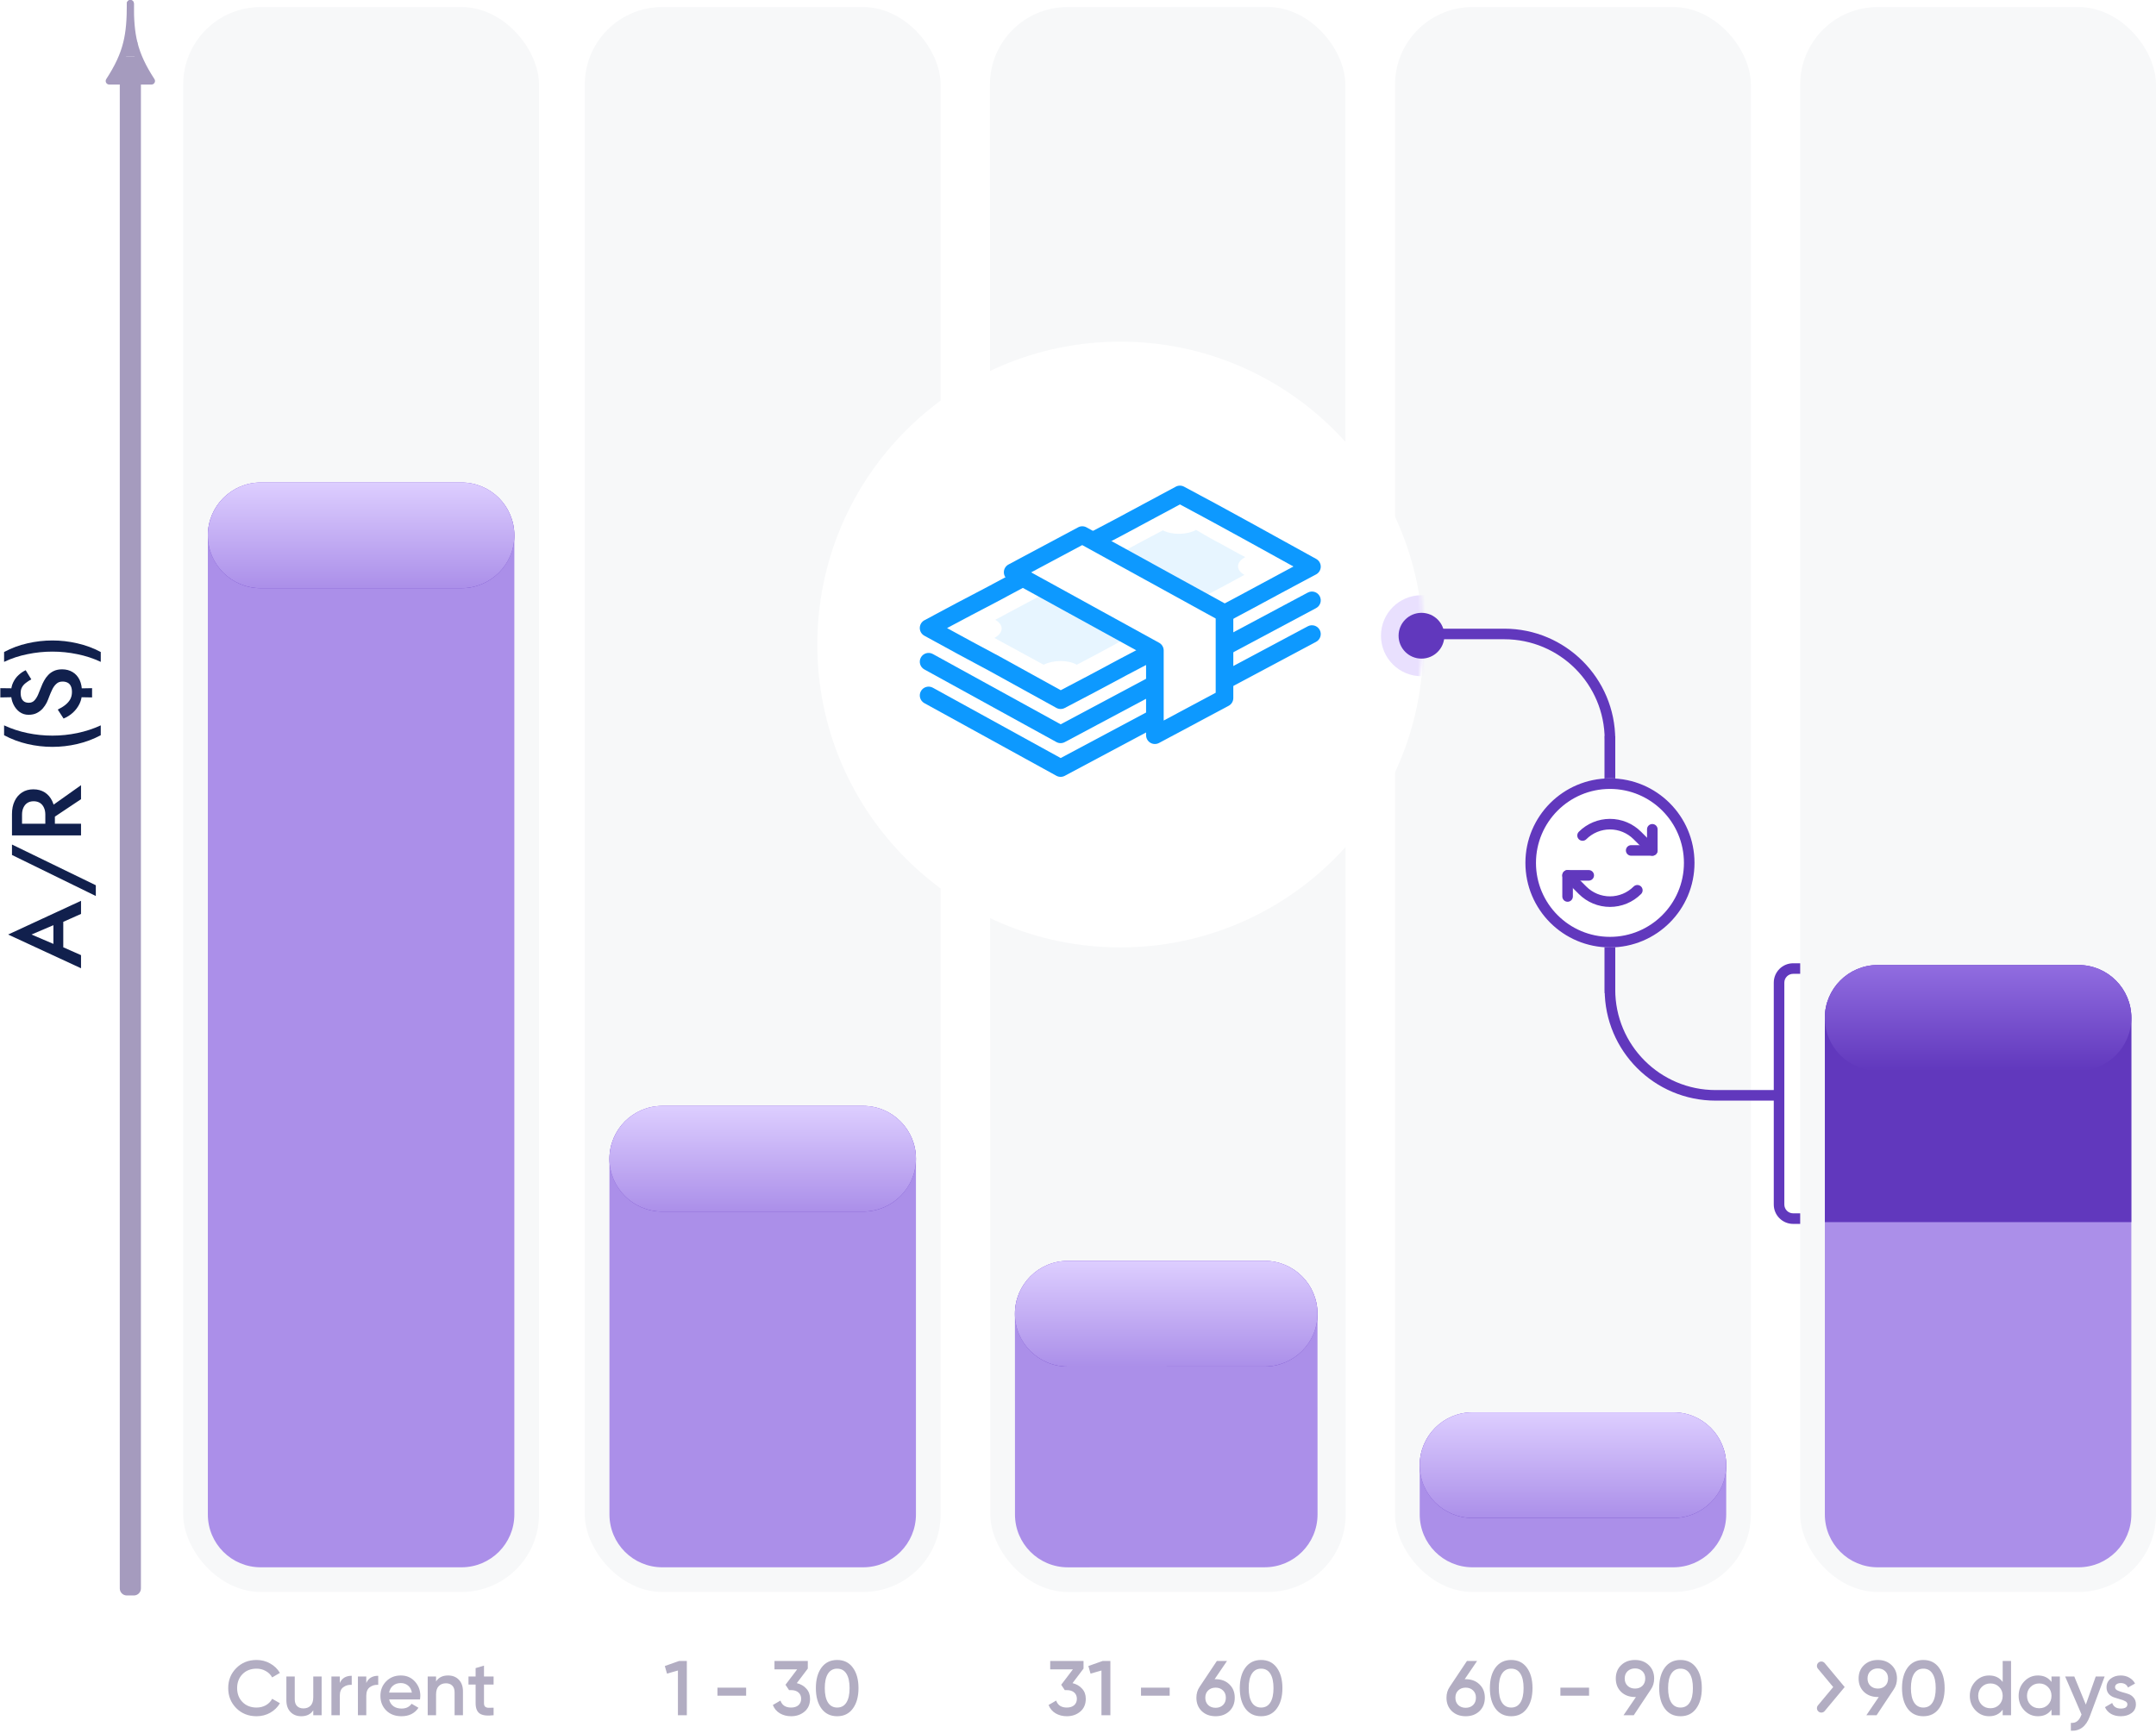 <svg width="612" height="492" viewBox="0 0 612 492" fill="none" xmlns="http://www.w3.org/2000/svg">
<g opacity="0.9" filter="url(#filter0_f_847_1004)">
<path d="M67 441C67 437.134 70.134 434 74 434H131C134.866 434 138 437.134 138 441C138 444.866 134.866 448 131 448H74C70.134 448 67 444.866 67 441Z" fill="#6138BD"/>
</g>
<g opacity="0.9" filter="url(#filter1_f_847_1004)">
<path d="M296.011 441.009C296.01 437.143 299.143 434.008 303.009 434.007L359.1 433.993C362.966 433.992 366.1 437.125 366.101 440.991C366.102 444.857 362.969 447.992 359.103 447.993L303.013 448.007C299.147 448.008 296.012 444.875 296.011 441.009Z" fill="#6138BD"/>
</g>
<g opacity="0.9" filter="url(#filter2_f_847_1004)">
<path d="M411 441C411 437.134 414.134 434 418 434H475C478.866 434 482 437.134 482 441C482 444.866 478.866 448 475 448H418C414.134 448 411 444.866 411 441Z" fill="#6138BD"/>
</g>
<g opacity="0.9" filter="url(#filter3_f_847_1004)">
<path d="M526 441C526 437.134 529.134 434 533 434H590C593.866 434 597 437.134 597 441C597 444.866 593.866 448 590 448H533C529.134 448 526 444.866 526 441Z" fill="#6138BD"/>
</g>
<rect x="52" y="2" width="101" height="450" rx="22" fill="#F7F8F9"/>
<g opacity="0.9" filter="url(#filter4_f_847_1004)">
<path d="M181 441C181 437.134 184.134 434 188 434H245C248.866 434 252 437.134 252 441C252 444.866 248.866 448 245 448H188C184.134 448 181 444.866 181 441Z" fill="#6138BD"/>
</g>
<path d="M59 152C59 143.716 65.716 137 74 137H131C139.284 137 146 143.716 146 152V430C146 438.284 139.284 445 131 445H74C65.716 445 59 438.284 59 430V152Z" fill="#AB8FE9"/>
<path d="M59 152C59 143.716 65.716 137 74 137H131C139.284 137 146 143.716 146 152C146 160.284 139.284 167 131 167H74C65.716 167 59 160.284 59 152Z" fill="url(#paint0_linear_847_1004)"/>
<path d="M59 152C59 143.716 65.716 137 74 137H131C139.284 137 146 143.716 146 152C146 160.284 139.284 167 131 167H74C65.716 167 59 160.284 59 152Z" fill="url(#paint1_linear_847_1004)"/>
<rect x="166" y="2" width="101" height="450" rx="22" fill="#F7F8F9"/>
<path d="M173 329C173 320.716 179.716 314 188 314H245C253.284 314 260 320.716 260 329V430C260 438.284 253.284 445 245 445H188C179.716 445 173 438.284 173 430V329Z" fill="#AB8FE9"/>
<path d="M173 329C173 320.716 179.716 314 188 314H245C253.284 314 260 320.716 260 329C260 337.284 253.284 344 245 344H188C179.716 344 173 337.284 173 329Z" fill="url(#paint2_linear_847_1004)"/>
<path d="M173 329C173 320.716 179.716 314 188 314H245C253.284 314 260 320.716 260 329C260 337.284 253.284 344 245 344H188C179.716 344 173 337.284 173 329Z" fill="url(#paint3_linear_847_1004)"/>
<rect x="281" y="2.013" width="100.874" height="450" rx="22" transform="rotate(-0.015 281 2.013)" fill="#F7F8F9"/>
<path d="M288.096 373.011C288.094 364.727 294.808 358.009 303.092 358.007L358.978 357.993C367.262 357.991 373.979 364.705 373.982 372.989L373.996 429.989C373.998 438.273 367.284 444.991 359 444.993L303.115 445.007C294.83 445.009 288.113 438.295 288.111 430.011L288.096 373.011Z" fill="#AB8FE9"/>
<path d="M288.096 373.011C288.094 364.727 294.808 358.009 303.092 358.007L358.978 357.993C367.262 357.991 373.979 364.705 373.982 372.989C373.984 381.273 367.27 387.991 358.985 387.993L303.1 388.007C294.816 388.009 288.098 381.296 288.096 373.011Z" fill="url(#paint4_linear_847_1004)"/>
<path d="M288.096 373.011C288.094 364.727 294.808 358.009 303.092 358.007L358.978 357.993C367.262 357.991 373.979 364.705 373.982 372.989C373.984 381.273 367.27 387.991 358.985 387.993L303.1 388.007C294.816 388.009 288.098 381.296 288.096 373.011Z" fill="url(#paint5_linear_847_1004)"/>
<rect x="396" y="2" width="101" height="450" rx="22" fill="#F7F8F9"/>
<path d="M403 416C403 407.716 409.716 401 418 401H475C483.284 401 490 407.716 490 416V430C490 438.284 483.284 445 475 445H418C409.716 445 403 438.284 403 430V416Z" fill="#AB8FE9"/>
<path d="M403 416C403 407.716 409.716 401 418 401H475C483.284 401 490 407.716 490 416C490 424.284 483.284 431 475 431H418C409.716 431 403 424.284 403 416Z" fill="url(#paint6_linear_847_1004)"/>
<path d="M403 416C403 407.716 409.716 401 418 401H475C483.284 401 490 407.716 490 416C490 424.284 483.284 431 475 431H418C409.716 431 403 424.284 403 416Z" fill="url(#paint7_linear_847_1004)"/>
<rect x="511" y="2" width="101" height="450" rx="22" fill="#F7F8F9"/>
<path d="M518 289C518 280.716 524.716 274 533 274H590C598.284 274 605 280.716 605 289V430C605 438.284 598.284 445 590 445H533C524.716 445 518 438.284 518 430V289Z" fill="#AB8FE9"/>
<path d="M518 289C518 280.716 524.716 274 533 274H590C598.284 274 605 280.716 605 289C605 297.284 598.284 304 590 304H533C524.716 304 518 297.284 518 289Z" fill="url(#paint8_linear_847_1004)"/>
<path d="M518 289C518 280.716 524.716 274 533 274H590C598.284 274 605 280.716 605 289V347H518V289Z" fill="#6138BD"/>
<path d="M518 289C518 280.716 524.716 274 533 274H590C598.284 274 605 280.716 605 289C605 297.284 598.284 304 590 304H533C524.716 304 518 297.284 518 289Z" fill="url(#paint9_linear_847_1004)"/>
<g filter="url(#filter5_d_847_1004)">
<circle cx="318" cy="179" r="86" fill="white"/>
</g>
<mask id="mask0_847_1004" style="mask-type:alpha" maskUnits="userSpaceOnUse" x="232" y="93" width="172" height="172">
<circle cx="318" cy="179" r="86" fill="white"/>
</mask>
<g mask="url(#mask0_847_1004)">
<circle cx="403.5" cy="180.5" r="11.5" fill="#E9E0FE"/>
</g>
<path fill-rule="evenodd" clip-rule="evenodd" d="M263.592 178.309C269.497 175.119 275.522 171.928 281.427 168.86C287.331 165.669 293.357 162.478 299.261 159.41C305.287 156.219 311.191 153.028 317.096 149.96C323.001 146.769 329.026 143.579 334.931 140.388C341.197 143.701 347.464 147.138 353.73 150.574C359.996 154.01 366.142 157.446 372.408 160.883C366.383 164.073 360.478 167.264 354.573 170.455C348.669 173.646 342.643 176.837 336.739 179.905C330.713 183.096 324.809 186.286 318.904 189.354C312.999 192.545 306.974 195.736 301.069 198.804C294.803 195.368 288.657 191.932 282.391 188.495C276.124 185.182 269.858 181.746 263.592 178.309Z" fill="white"/>
<path fill-rule="evenodd" clip-rule="evenodd" d="M333.742 138.188C334.477 137.791 335.361 137.787 336.1 138.178C342.383 141.5 348.663 144.944 354.924 148.378L354.932 148.382C358.07 150.103 361.177 151.823 364.279 153.541L364.28 153.541C367.384 155.26 370.482 156.975 373.61 158.691C374.416 159.133 374.915 159.981 374.908 160.901C374.901 161.82 374.391 162.662 373.578 163.092C367.564 166.277 361.668 169.463 355.762 172.654C349.848 175.85 343.813 179.046 337.9 182.119C335.846 183.206 333.799 184.298 331.758 185.386C327.846 187.472 323.955 189.547 320.074 191.564C314.163 194.758 308.132 197.952 302.222 201.023C301.481 201.407 300.598 201.397 299.867 200.996C296.73 199.276 293.624 197.556 290.522 195.839L290.519 195.837C287.421 194.121 284.327 192.409 281.205 190.696C274.927 187.377 268.653 183.936 262.397 180.506L262.39 180.501C261.587 180.061 261.089 179.217 261.092 178.302C261.095 177.386 261.598 176.545 262.403 176.11C268.314 172.916 274.345 169.722 280.256 166.651C286.164 163.458 292.192 160.266 298.1 157.196C300.154 156.108 302.201 155.017 304.242 153.928C308.154 151.843 312.045 149.768 315.925 147.751C318.877 146.156 321.858 144.562 324.833 142.97L324.834 142.97C327.818 141.374 330.796 139.781 333.742 138.188ZM334.942 143.223C332.371 144.609 329.782 145.994 327.196 147.376L327.193 147.378C324.209 148.974 321.232 150.567 318.285 152.16C318.273 152.166 318.261 152.172 318.249 152.179C314.384 154.187 310.53 156.242 306.629 158.322C304.579 159.415 302.516 160.515 300.431 161.619L300.414 161.628C294.521 164.69 288.508 167.875 282.615 171.059C282.603 171.065 282.591 171.072 282.579 171.078C278.031 173.441 273.411 175.877 268.831 178.33C273.748 181.022 278.654 183.692 283.559 186.285L283.593 186.303C286.73 188.024 289.837 189.744 292.939 191.461L292.941 191.463C295.657 192.967 298.369 194.468 301.101 195.97C306.614 193.098 312.217 190.126 317.715 187.155C317.727 187.149 317.739 187.142 317.751 187.136C321.616 185.128 325.47 183.073 329.371 180.993C331.421 179.899 333.484 178.799 335.569 177.695L335.586 177.686C341.479 174.624 347.492 171.44 353.385 168.256L353.389 168.253C357.954 165.787 362.525 163.316 367.155 160.845C365.385 159.868 363.622 158.892 361.861 157.917L361.858 157.915C358.754 156.197 355.656 154.481 352.528 152.766C346.653 149.544 340.796 146.332 334.942 143.223Z" fill="#0D99FF"/>
<path fill-rule="evenodd" clip-rule="evenodd" d="M306.372 163.214C302.395 165.301 298.419 167.51 294.442 169.596C290.465 171.682 286.489 173.891 282.512 175.978C285.043 177.45 284.922 179.659 282.271 181.132C284.561 182.359 286.971 183.709 289.26 184.936C291.55 186.164 293.96 187.514 296.25 188.741C298.901 187.391 303.118 187.268 305.649 188.741C309.626 186.655 313.602 184.568 317.579 182.359C321.556 180.15 325.412 178.187 329.509 175.978C333.486 173.891 337.462 171.805 341.319 169.596C345.295 167.51 349.272 165.423 353.249 163.214C350.718 161.864 350.839 159.533 353.49 158.183C351.08 156.955 348.79 155.606 346.5 154.378C344.09 153.151 341.801 151.801 339.511 150.451C336.86 151.924 332.642 151.924 330.112 150.574C326.135 152.66 322.158 154.746 318.182 156.955C314.325 159.042 310.349 161.128 306.372 163.214Z" fill="#E7F5FF"/>
<path fill-rule="evenodd" clip-rule="evenodd" d="M374.614 169.278C375.264 170.497 374.803 172.011 373.584 172.661L302.245 210.705C301.5 211.103 300.604 211.097 299.864 210.69L262.387 190.072C261.177 189.406 260.736 187.886 261.401 186.677C262.067 185.467 263.587 185.026 264.797 185.691L301.087 205.656L371.232 168.249C372.45 167.599 373.964 168.06 374.614 169.278Z" fill="#0D99FF"/>
<path fill-rule="evenodd" clip-rule="evenodd" d="M374.614 178.851C375.264 180.07 374.803 181.584 373.584 182.234L302.245 220.278C301.5 220.675 300.604 220.67 299.864 220.262L262.387 199.645C261.177 198.979 260.736 197.459 261.401 196.249C262.067 195.04 263.587 194.598 264.797 195.264L301.087 215.229L371.232 177.822C372.45 177.172 373.964 177.633 374.614 178.851Z" fill="#0D99FF"/>
<path fill-rule="evenodd" clip-rule="evenodd" d="M287.454 162.478L307.216 151.924L347.586 174.137V198.191L327.823 208.745V184.691L287.454 162.478Z" fill="white"/>
<path fill-rule="evenodd" clip-rule="evenodd" d="M306.039 149.719C306.785 149.32 307.681 149.326 308.422 149.734L348.791 171.946C349.59 172.386 350.086 173.225 350.086 174.137V198.191C350.086 199.113 349.577 199.961 348.763 200.396L329.001 210.95C328.226 211.364 327.291 211.341 326.537 210.889C325.784 210.437 325.323 209.623 325.323 208.745V186.169L286.248 164.668C285.445 164.226 284.948 163.38 284.954 162.462C284.959 161.545 285.467 160.705 286.276 160.273L306.039 149.719ZM292.699 162.511L329.028 182.501C329.827 182.94 330.323 183.779 330.323 184.691V204.576L345.086 196.692V175.615L307.199 154.768L292.699 162.511Z" fill="#0D99FF"/>
<circle cx="403.5" cy="180.5" r="6.5" fill="#6138BD"/>
<path fill-rule="evenodd" clip-rule="evenodd" d="M503.5 279C503.5 275.962 505.962 273.5 509 273.5H511V276.5H509C507.619 276.5 506.5 277.619 506.5 279V342C506.5 343.381 507.619 344.5 509 344.5H511V347.5H509C505.962 347.5 503.5 345.038 503.5 342V279Z" fill="#6138BD"/>
<path fill-rule="evenodd" clip-rule="evenodd" d="M427 181.5H407.5V178.5H427C444.397 178.5 458.5 192.603 458.5 210V282H455.5V210C455.5 194.26 442.74 181.5 427 181.5Z" fill="#6138BD"/>
<path fill-rule="evenodd" clip-rule="evenodd" d="M487 309.5L505 309.5L505 312.5L487 312.5C469.603 312.5 455.5 298.397 455.5 281L455.5 209L458.5 209L458.5 281C458.5 296.74 471.26 309.5 487 309.5Z" fill="#6138BD"/>
<path d="M481 245C481 258.255 470.255 269 457 269C443.745 269 433 258.255 433 245C433 231.745 443.745 221 457 221C470.255 221 481 231.745 481 245Z" fill="white"/>
<path fill-rule="evenodd" clip-rule="evenodd" d="M457 266C468.598 266 478 256.598 478 245C478 233.402 468.598 224 457 224C445.402 224 436 233.402 436 245C436 256.598 445.402 266 457 266ZM457 269C470.255 269 481 258.255 481 245C481 231.745 470.255 221 457 221C443.745 221 433 231.745 433 245C433 258.255 443.745 269 457 269Z" fill="#6138BD"/>
<path fill-rule="evenodd" clip-rule="evenodd" d="M469.025 234.463C469.577 234.463 470.025 234.91 470.025 235.463V241.463C470.025 242.015 469.577 242.463 469.025 242.463H463.025C462.473 242.463 462.025 242.015 462.025 241.463C462.025 240.91 462.473 240.463 463.025 240.463H468.025V235.463C468.025 234.91 468.473 234.463 469.025 234.463Z" fill="#6138BD" stroke="#6138BD" stroke-linecap="round" stroke-linejoin="round"/>
<path fill-rule="evenodd" clip-rule="evenodd" d="M457 235.001C455.687 235.001 454.387 235.26 453.175 235.763C451.962 236.266 450.86 237.003 449.933 237.932C449.542 238.322 448.909 238.323 448.519 237.933C448.128 237.542 448.127 236.909 448.517 236.518C449.631 235.403 450.953 234.519 452.409 233.915C453.864 233.312 455.424 233.001 457 233.001C458.576 233.001 460.136 233.312 461.592 233.915C463.047 234.519 464.369 235.403 465.482 236.518C465.482 236.518 465.482 236.518 465.482 236.518L469.731 240.754C470.122 241.144 470.123 241.777 469.733 242.169C469.343 242.56 468.71 242.561 468.319 242.171L464.067 237.932C463.14 237.003 462.038 236.266 460.826 235.763C459.613 235.26 458.313 235.001 457 235.001Z" fill="#6138BD"/>
<path d="M465.482 236.518C464.369 235.403 463.047 234.519 461.592 233.915C460.136 233.312 458.576 233.001 457 233.001C455.424 233.001 453.864 233.312 452.409 233.915C450.953 234.519 449.631 235.403 448.517 236.518C448.127 236.909 448.128 237.542 448.519 237.933C448.909 238.323 449.542 238.322 449.933 237.932C450.86 237.003 451.962 236.266 453.175 235.763C454.387 235.26 455.687 235.001 457 235.001C458.313 235.001 459.613 235.26 460.826 235.763C462.038 236.266 463.14 237.003 464.067 237.932L468.319 242.171C468.71 242.561 469.343 242.56 469.733 242.169C470.123 241.777 470.122 241.144 469.731 240.754L465.482 236.518ZM465.482 236.518C465.482 236.518 465.482 236.518 465.482 236.518Z" stroke="#6138BD" stroke-linecap="round" stroke-linejoin="round"/>
<path fill-rule="evenodd" clip-rule="evenodd" d="M443.975 248.537C443.975 247.985 444.423 247.537 444.975 247.537H450.975C451.527 247.537 451.975 247.985 451.975 248.537C451.975 249.09 451.527 249.537 450.975 249.537H445.975V254.537C445.975 255.09 445.527 255.537 444.975 255.537C444.423 255.537 443.975 255.09 443.975 254.537V248.537Z" fill="#6138BD" stroke="#6138BD" stroke-linecap="round" stroke-linejoin="round"/>
<path fill-rule="evenodd" clip-rule="evenodd" d="M444.267 247.831C444.657 247.44 445.29 247.439 445.681 247.829L449.933 252.068C450.86 252.997 451.962 253.734 453.175 254.237C454.387 254.74 455.687 254.999 457 254.999C458.313 254.999 459.613 254.74 460.826 254.237C462.038 253.734 463.14 252.997 464.067 252.068C464.458 251.678 465.091 251.677 465.482 252.067C465.872 252.458 465.873 253.091 465.483 253.482C464.369 254.597 463.047 255.481 461.592 256.085C460.136 256.688 458.576 256.999 457 256.999C455.424 256.999 453.864 256.688 452.409 256.085C450.953 255.481 449.632 254.597 448.518 253.482C448.518 253.482 448.518 253.482 448.517 253.482L444.269 249.246C443.878 248.856 443.877 248.223 444.267 247.831Z" fill="#6138BD" stroke="#6138BD" stroke-linecap="round" stroke-linejoin="round"/>
<path d="M17.96 270.464L17.96 260.104L15.16 260.748L15.16 269.848L17.96 270.464ZM8.944 265.34L16.224 262.232L17.036 262.148L23 259.488L23 255.764L2.308 265.34L23 274.916L23 271.192L16.868 268.476L16.14 268.42L8.944 265.34ZM3.4 242.752L27.2 254.4L27.2 251.348L3.4 239.784L3.4 242.752ZM13.648 233.155L23 226.911L23 222.935L13.648 229.571L13.648 233.155ZM3.4 237.187L23 237.187L23 233.883L3.4 233.883L3.4 237.187ZM6.256 235.227L6.256 231.279C6.256 230.532 6.387 229.879 6.648 229.319C6.909 228.74 7.283 228.292 7.768 227.975C8.253 227.658 8.851 227.499 9.56 227.499C10.251 227.499 10.848 227.658 11.352 227.975C11.837 228.292 12.211 228.74 12.472 229.319C12.733 229.879 12.864 230.532 12.864 231.279L12.864 235.227L15.58 235.227L15.58 231.139C15.58 229.72 15.328 228.488 14.824 227.443C14.32 226.379 13.611 225.558 12.696 224.979C11.781 224.4 10.708 224.111 9.476 224.111C8.244 224.111 7.18 224.4 6.284 224.979C5.369 225.558 4.66 226.379 4.156 227.443C3.652 228.488 3.4 229.72 3.4 231.139L3.4 235.227L6.256 235.227ZM1.16 208.752C3.251 209.872 5.463 210.703 7.796 211.244C10.129 211.786 12.491 212.056 14.88 212.056C17.251 212.056 19.603 211.786 21.936 211.244C24.269 210.703 26.491 209.872 28.6 208.752L28.6 205.952C26.491 206.923 24.269 207.651 21.936 208.136C19.603 208.622 17.251 208.864 14.88 208.864C12.491 208.864 10.129 208.622 7.796 208.136C5.463 207.651 3.251 206.923 1.16 205.952L1.16 208.752ZM0.096 198.021L4.632 197.937L4.632 195.445L0.096 195.389L0.096 198.021ZM21.516 197.937L26.136 198.021L26.136 195.389L21.516 195.473L21.516 197.937ZM8.888 192.897L7.292 190.293C6.601 190.61 5.939 191.058 5.304 191.637C4.669 192.197 4.147 192.906 3.736 193.765C3.325 194.605 3.12 195.613 3.12 196.789C3.12 197.965 3.344 199.019 3.792 199.953C4.24 200.886 4.837 201.623 5.584 202.165C6.331 202.687 7.161 202.949 8.076 202.949C9.009 202.949 9.803 202.781 10.456 202.445C11.109 202.109 11.669 201.679 12.136 201.157C12.584 200.634 12.957 200.083 13.256 199.505C13.536 198.907 13.76 198.366 13.928 197.881C14.208 197.134 14.507 196.434 14.824 195.781C15.141 195.109 15.533 194.567 16 194.157C16.448 193.727 17.036 193.513 17.764 193.513C18.324 193.513 18.809 193.625 19.22 193.849C19.612 194.054 19.911 194.381 20.116 194.829C20.321 195.258 20.424 195.809 20.424 196.481C20.424 197.246 20.265 197.927 19.948 198.525C19.631 199.103 19.173 199.635 18.576 200.121C17.979 200.606 17.251 201.054 16.392 201.465L18.044 204.013C19.052 203.602 19.948 203.033 20.732 202.305C21.516 201.577 22.141 200.727 22.608 199.757C23.056 198.786 23.28 197.741 23.28 196.621C23.28 195.221 23.056 194.035 22.608 193.065C22.141 192.094 21.479 191.347 20.62 190.825C19.761 190.302 18.763 190.041 17.624 190.041C16.747 190.041 15.981 190.19 15.328 190.489C14.675 190.787 14.124 191.179 13.676 191.665C13.209 192.15 12.817 192.691 12.5 193.289C12.183 193.867 11.921 194.437 11.716 194.997C11.417 195.781 11.119 196.518 10.82 197.209C10.521 197.899 10.167 198.459 9.756 198.889C9.345 199.318 8.823 199.533 8.188 199.533C7.703 199.533 7.292 199.439 6.956 199.253C6.601 199.047 6.331 198.739 6.144 198.329C5.957 197.899 5.864 197.358 5.864 196.705C5.864 196.07 6.004 195.519 6.284 195.053C6.564 194.586 6.937 194.185 7.404 193.849C7.852 193.494 8.347 193.177 8.888 192.897ZM28.6 185.122C26.491 184.002 24.269 183.18 21.936 182.658C19.603 182.116 17.251 181.846 14.88 181.846C12.491 181.846 10.129 182.116 7.796 182.658C5.463 183.18 3.251 184.002 1.16 185.122L1.16 187.922C3.251 186.932 5.463 186.204 7.796 185.738C10.129 185.252 12.491 185.01 14.88 185.01C17.251 185.01 19.603 185.252 21.936 185.738C24.269 186.204 26.491 186.932 28.6 187.922L28.6 185.122Z" fill="#11204D"/>
<path d="M192.765 471.6H194.965V487H192.435V474.306L189.333 475.186L188.717 473.03L192.765 471.6ZM203.656 481.456V479.168H211.796V481.456H203.656ZM226.179 477.892C227.294 478.156 228.196 478.677 228.885 479.454C229.589 480.217 229.941 481.177 229.941 482.336C229.941 483.876 229.42 485.086 228.379 485.966C227.338 486.846 226.062 487.286 224.551 487.286C223.378 487.286 222.322 487.015 221.383 486.472C220.459 485.929 219.792 485.137 219.381 484.096L221.537 482.842C221.992 484.162 222.996 484.822 224.551 484.822C225.431 484.822 226.128 484.602 226.641 484.162C227.154 483.707 227.411 483.099 227.411 482.336C227.411 481.573 227.154 480.972 226.641 480.532C226.128 480.092 225.431 479.872 224.551 479.872H223.979L222.967 478.354L226.289 473.976H219.843V471.6H229.303V473.756L226.179 477.892ZM242.086 485.108C241.03 486.56 239.549 487.286 237.642 487.286C235.735 487.286 234.247 486.56 233.176 485.108C232.12 483.656 231.592 481.72 231.592 479.3C231.592 476.88 232.12 474.944 233.176 473.492C234.247 472.04 235.735 471.314 237.642 471.314C239.549 471.314 241.03 472.04 242.086 473.492C243.157 474.944 243.692 476.88 243.692 479.3C243.692 481.72 243.157 483.656 242.086 485.108ZM237.642 484.822C238.786 484.822 239.659 484.345 240.26 483.392C240.861 482.439 241.162 481.075 241.162 479.3C241.162 477.525 240.861 476.161 240.26 475.208C239.659 474.255 238.786 473.778 237.642 473.778C236.513 473.778 235.64 474.255 235.024 475.208C234.423 476.161 234.122 477.525 234.122 479.3C234.122 481.075 234.423 482.439 235.024 483.392C235.64 484.345 236.513 484.822 237.642 484.822Z" fill="#B2ADC2"/>
<path d="M304.446 477.892C305.56 478.156 306.462 478.677 307.152 479.454C307.856 480.217 308.208 481.177 308.208 482.336C308.208 483.876 307.687 485.086 306.646 485.966C305.604 486.846 304.328 487.286 302.818 487.286C301.644 487.286 300.588 487.015 299.65 486.472C298.726 485.929 298.058 485.137 297.648 484.096L299.804 482.842C300.258 484.162 301.263 484.822 302.818 484.822C303.698 484.822 304.394 484.602 304.908 484.162C305.421 483.707 305.678 483.099 305.678 482.336C305.678 481.573 305.421 480.972 304.908 480.532C304.394 480.092 303.698 479.872 302.818 479.872H302.246L301.234 478.354L304.556 473.976H298.11V471.6H307.57V473.756L304.446 477.892ZM312.99 471.6H315.19V487H312.66V474.306L309.558 475.186L308.942 473.03L312.99 471.6ZM323.882 481.456V479.168H332.022V481.456H323.882ZM345.063 476.77C346.661 476.77 347.967 477.261 348.979 478.244C349.991 479.212 350.497 480.473 350.497 482.028C350.497 483.583 349.991 484.851 348.979 485.834C347.967 486.802 346.661 487.286 345.063 487.286C343.449 487.286 342.137 486.802 341.125 485.834C340.113 484.851 339.607 483.583 339.607 482.028C339.607 480.855 339.915 479.821 340.531 478.926L345.415 471.6H348.297L344.777 476.77H345.063ZM345.063 484.888C345.913 484.888 346.61 484.631 347.153 484.118C347.695 483.59 347.967 482.893 347.967 482.028C347.967 481.163 347.695 480.473 347.153 479.96C346.61 479.432 345.913 479.168 345.063 479.168C344.197 479.168 343.493 479.432 342.951 479.96C342.408 480.473 342.137 481.163 342.137 482.028C342.137 482.893 342.408 483.59 342.951 484.118C343.493 484.631 344.197 484.888 345.063 484.888ZM362.419 485.108C361.363 486.56 359.882 487.286 357.975 487.286C356.068 487.286 354.58 486.56 353.509 485.108C352.453 483.656 351.925 481.72 351.925 479.3C351.925 476.88 352.453 474.944 353.509 473.492C354.58 472.04 356.068 471.314 357.975 471.314C359.882 471.314 361.363 472.04 362.419 473.492C363.49 474.944 364.025 476.88 364.025 479.3C364.025 481.72 363.49 483.656 362.419 485.108ZM357.975 484.822C359.119 484.822 359.992 484.345 360.593 483.392C361.194 482.439 361.495 481.075 361.495 479.3C361.495 477.525 361.194 476.161 360.593 475.208C359.992 474.255 359.119 473.778 357.975 473.778C356.846 473.778 355.973 474.255 355.357 475.208C354.756 476.161 354.455 477.525 354.455 479.3C354.455 481.075 354.756 482.439 355.357 483.392C355.973 484.345 356.846 484.822 357.975 484.822Z" fill="#B2ADC2"/>
<path d="M416.053 476.77C417.652 476.77 418.957 477.261 419.969 478.244C420.981 479.212 421.487 480.473 421.487 482.028C421.487 483.583 420.981 484.851 419.969 485.834C418.957 486.802 417.652 487.286 416.053 487.286C414.44 487.286 413.127 486.802 412.115 485.834C411.103 484.851 410.597 483.583 410.597 482.028C410.597 480.855 410.905 479.821 411.521 478.926L416.405 471.6H419.287L415.767 476.77H416.053ZM416.053 484.888C416.904 484.888 417.6 484.631 418.143 484.118C418.686 483.59 418.957 482.893 418.957 482.028C418.957 481.163 418.686 480.473 418.143 479.96C417.6 479.432 416.904 479.168 416.053 479.168C415.188 479.168 414.484 479.432 413.941 479.96C413.398 480.473 413.127 481.163 413.127 482.028C413.127 482.893 413.398 483.59 413.941 484.118C414.484 484.631 415.188 484.888 416.053 484.888ZM433.409 485.108C432.353 486.56 430.872 487.286 428.965 487.286C427.058 487.286 425.57 486.56 424.499 485.108C423.443 483.656 422.915 481.72 422.915 479.3C422.915 476.88 423.443 474.944 424.499 473.492C425.57 472.04 427.058 471.314 428.965 471.314C430.872 471.314 432.353 472.04 433.409 473.492C434.48 474.944 435.015 476.88 435.015 479.3C435.015 481.72 434.48 483.656 433.409 485.108ZM428.965 484.822C430.109 484.822 430.982 484.345 431.583 483.392C432.184 482.439 432.485 481.075 432.485 479.3C432.485 477.525 432.184 476.161 431.583 475.208C430.982 474.255 430.109 473.778 428.965 473.778C427.836 473.778 426.963 474.255 426.347 475.208C425.746 476.161 425.445 477.525 425.445 479.3C425.445 481.075 425.746 482.439 426.347 483.392C426.963 484.345 427.836 484.822 428.965 484.822ZM442.933 481.456V479.168H451.073V481.456H442.933ZM469.547 476.572C469.547 477.745 469.239 478.779 468.623 479.674L463.761 487H460.857L464.377 481.83H464.113C462.515 481.83 461.202 481.346 460.175 480.378C459.163 479.395 458.657 478.127 458.657 476.572C458.657 475.017 459.163 473.756 460.175 472.788C461.202 471.805 462.515 471.314 464.113 471.314C465.712 471.314 467.017 471.805 468.029 472.788C469.041 473.756 469.547 475.017 469.547 476.572ZM461.187 476.572C461.187 477.423 461.459 478.112 462.001 478.64C462.559 479.168 463.263 479.432 464.113 479.432C464.964 479.432 465.661 479.175 466.203 478.662C466.746 478.134 467.017 477.437 467.017 476.572C467.017 475.707 466.746 475.017 466.203 474.504C465.661 473.976 464.964 473.712 464.113 473.712C463.263 473.712 462.559 473.976 462.001 474.504C461.459 475.017 461.187 475.707 461.187 476.572ZM481.47 485.108C480.414 486.56 478.932 487.286 477.026 487.286C475.119 487.286 473.63 486.56 472.56 485.108C471.504 483.656 470.976 481.72 470.976 479.3C470.976 476.88 471.504 474.944 472.56 473.492C473.63 472.04 475.119 471.314 477.026 471.314C478.932 471.314 480.414 472.04 481.47 473.492C482.54 474.944 483.076 476.88 483.076 479.3C483.076 481.72 482.54 483.656 481.47 485.108ZM477.026 484.822C478.17 484.822 479.042 484.345 479.644 483.392C480.245 482.439 480.546 481.075 480.546 479.3C480.546 477.525 480.245 476.161 479.644 475.208C479.042 474.255 478.17 473.778 477.026 473.778C475.896 473.778 475.024 474.255 474.408 475.208C473.806 476.161 473.506 477.525 473.506 479.3C473.506 481.075 473.806 482.439 474.408 483.392C475.024 484.345 475.896 484.822 477.026 484.822Z" fill="#B2ADC2"/>
<path d="M538.475 476.572C538.475 477.745 538.167 478.779 537.551 479.674L532.689 487H529.785L533.305 481.83H533.041C531.442 481.83 530.13 481.346 529.103 480.378C528.091 479.395 527.585 478.127 527.585 476.572C527.585 475.017 528.091 473.756 529.103 472.788C530.13 471.805 531.442 471.314 533.041 471.314C534.64 471.314 535.945 471.805 536.957 472.788C537.969 473.756 538.475 475.017 538.475 476.572ZM530.115 476.572C530.115 477.423 530.386 478.112 530.929 478.64C531.486 479.168 532.19 479.432 533.041 479.432C533.892 479.432 534.588 479.175 535.131 478.662C535.674 478.134 535.945 477.437 535.945 476.572C535.945 475.707 535.674 475.017 535.131 474.504C534.588 473.976 533.892 473.712 533.041 473.712C532.19 473.712 531.486 473.976 530.929 474.504C530.386 475.017 530.115 475.707 530.115 476.572ZM550.397 485.108C549.341 486.56 547.86 487.286 545.953 487.286C544.047 487.286 542.558 486.56 541.487 485.108C540.431 483.656 539.903 481.72 539.903 479.3C539.903 476.88 540.431 474.944 541.487 473.492C542.558 472.04 544.047 471.314 545.953 471.314C547.86 471.314 549.341 472.04 550.397 473.492C551.468 474.944 552.003 476.88 552.003 479.3C552.003 481.72 551.468 483.656 550.397 485.108ZM545.953 484.822C547.097 484.822 547.97 484.345 548.571 483.392C549.173 482.439 549.473 481.075 549.473 479.3C549.473 477.525 549.173 476.161 548.571 475.208C547.97 474.255 547.097 473.778 545.953 473.778C544.824 473.778 543.951 474.255 543.335 475.208C542.734 476.161 542.433 477.525 542.433 479.3C542.433 481.075 542.734 482.439 543.335 483.392C543.951 484.345 544.824 484.822 545.953 484.822ZM568.479 471.6H570.855V487H568.479V485.416C567.584 486.663 566.301 487.286 564.629 487.286C563.118 487.286 561.828 486.729 560.757 485.614C559.686 484.485 559.151 483.113 559.151 481.5C559.151 479.872 559.686 478.501 560.757 477.386C561.828 476.271 563.118 475.714 564.629 475.714C566.301 475.714 567.584 476.33 568.479 477.562V471.6ZM562.517 484.03C563.177 484.69 564.006 485.02 565.003 485.02C566 485.02 566.829 484.69 567.489 484.03C568.149 483.355 568.479 482.512 568.479 481.5C568.479 480.488 568.149 479.652 567.489 478.992C566.829 478.317 566 477.98 565.003 477.98C564.006 477.98 563.177 478.317 562.517 478.992C561.857 479.652 561.527 480.488 561.527 481.5C561.527 482.512 561.857 483.355 562.517 484.03ZM582.336 476H584.712V487H582.336V485.416C581.442 486.663 580.158 487.286 578.486 487.286C576.976 487.286 575.685 486.729 574.614 485.614C573.544 484.485 573.008 483.113 573.008 481.5C573.008 479.872 573.544 478.501 574.614 477.386C575.685 476.271 576.976 475.714 578.486 475.714C580.158 475.714 581.442 476.33 582.336 477.562V476ZM576.374 484.03C577.034 484.69 577.863 485.02 578.86 485.02C579.858 485.02 580.686 484.69 581.346 484.03C582.006 483.355 582.336 482.512 582.336 481.5C582.336 480.488 582.006 479.652 581.346 478.992C580.686 478.317 579.858 477.98 578.86 477.98C577.863 477.98 577.034 478.317 576.374 478.992C575.714 479.652 575.384 480.488 575.384 481.5C575.384 482.512 575.714 483.355 576.374 484.03ZM594.896 476H597.426L593.202 487.352C592.146 490.197 590.356 491.547 587.834 491.4V489.178C588.582 489.222 589.183 489.061 589.638 488.694C590.092 488.342 590.466 487.785 590.76 487.022L590.87 486.802L586.206 476H588.802L592.08 483.986L594.896 476ZM600.379 479.036C600.379 479.403 600.577 479.696 600.973 479.916C601.384 480.121 601.875 480.305 602.447 480.466C603.034 480.613 603.621 480.789 604.207 480.994C604.794 481.199 605.285 481.551 605.681 482.05C606.092 482.534 606.297 483.15 606.297 483.898C606.297 484.954 605.887 485.783 605.065 486.384C604.259 486.985 603.239 487.286 602.007 487.286C600.922 487.286 599.991 487.059 599.213 486.604C598.436 486.149 597.871 485.519 597.519 484.712L599.565 483.524C599.947 484.58 600.761 485.108 602.007 485.108C603.254 485.108 603.877 484.697 603.877 483.876C603.877 483.524 603.672 483.238 603.261 483.018C602.865 482.798 602.374 482.615 601.787 482.468C601.215 482.307 600.636 482.123 600.049 481.918C599.463 481.713 598.964 481.375 598.553 480.906C598.157 480.422 597.959 479.813 597.959 479.08C597.959 478.068 598.341 477.254 599.103 476.638C599.881 476.022 600.841 475.714 601.985 475.714C602.895 475.714 603.701 475.919 604.405 476.33C605.124 476.726 605.674 477.283 606.055 478.002L604.053 479.124C603.672 478.288 602.983 477.87 601.985 477.87C601.531 477.87 601.149 477.973 600.841 478.178C600.533 478.369 600.379 478.655 600.379 479.036Z" fill="#B2ADC2"/>
<path d="M517 473L522 479L517 485" stroke="#B2ADC2" stroke-width="2.5" stroke-linecap="round"/>
<path d="M34 16H40V451C40 452.105 39.105 453 38 453H36C34.895 453 34 452.105 34 451V16Z" fill="#A59BBE"/>
<path d="M37 1C37 10 36.131 15.1 31 23" stroke="#A59BBE" stroke-width="2" stroke-linecap="round"/>
<path d="M37 1C37 10 37.869 15.1 43 23" stroke="#A59BBE" stroke-width="2" stroke-linecap="round"/>
<path d="M34 19H40L43 24H31L34 19Z" fill="#A59BBE"/>
<rect x="35" y="12" width="4" height="4" fill="#A59BBE"/>
<path d="M72.833 487.286C70.515 487.286 68.594 486.523 67.069 484.998C65.543 483.458 64.781 481.559 64.781 479.3C64.781 477.041 65.543 475.149 67.069 473.624C68.594 472.084 70.515 471.314 72.833 471.314C74.226 471.314 75.509 471.644 76.683 472.304C77.871 472.964 78.795 473.859 79.455 474.988L77.255 476.264C76.844 475.501 76.243 474.9 75.451 474.46C74.673 474.005 73.801 473.778 72.833 473.778C71.19 473.778 69.855 474.299 68.829 475.34C67.817 476.381 67.311 477.701 67.311 479.3C67.311 480.899 67.817 482.219 68.829 483.26C69.855 484.301 71.19 484.822 72.833 484.822C73.801 484.822 74.681 484.602 75.473 484.162C76.265 483.707 76.859 483.099 77.255 482.336L79.455 483.59C78.809 484.719 77.893 485.621 76.705 486.296C75.531 486.956 74.241 487.286 72.833 487.286ZM88.924 476H91.3V487H88.924V485.592C88.205 486.721 87.069 487.286 85.514 487.286C84.253 487.286 83.233 486.883 82.456 486.076C81.679 485.269 81.29 484.162 81.29 482.754V476H83.666V482.512C83.666 483.333 83.886 483.964 84.326 484.404C84.766 484.844 85.367 485.064 86.13 485.064C86.966 485.064 87.641 484.807 88.154 484.294C88.667 483.766 88.924 482.967 88.924 481.896V476ZM96.454 477.848C97.056 476.484 98.185 475.802 99.842 475.802V478.376C98.933 478.317 98.141 478.537 97.466 479.036C96.792 479.52 96.454 480.327 96.454 481.456V487H94.078V476H96.454V477.848ZM103.974 477.848C104.575 476.484 105.705 475.802 107.362 475.802V478.376C106.453 478.317 105.661 478.537 104.986 479.036C104.311 479.52 103.974 480.327 103.974 481.456V487H101.598V476H103.974V477.848ZM110.472 482.512C110.648 483.348 111.051 483.993 111.682 484.448C112.312 484.888 113.082 485.108 113.992 485.108C115.253 485.108 116.199 484.653 116.83 483.744L118.788 484.888C117.702 486.487 116.096 487.286 113.97 487.286C112.18 487.286 110.736 486.743 109.636 485.658C108.536 484.558 107.986 483.172 107.986 481.5C107.986 479.857 108.528 478.486 109.614 477.386C110.699 476.271 112.092 475.714 113.794 475.714C115.407 475.714 116.727 476.279 117.754 477.408C118.795 478.537 119.316 479.909 119.316 481.522C119.316 481.771 119.286 482.101 119.228 482.512H110.472ZM110.45 480.576H116.918C116.756 479.681 116.382 479.007 115.796 478.552C115.224 478.097 114.549 477.87 113.772 477.87C112.892 477.87 112.158 478.112 111.572 478.596C110.985 479.08 110.611 479.74 110.45 480.576ZM127.193 475.714C128.454 475.714 129.473 476.117 130.251 476.924C131.028 477.731 131.417 478.838 131.417 480.246V487H129.041V480.488C129.041 479.667 128.821 479.036 128.381 478.596C127.941 478.156 127.339 477.936 126.577 477.936C125.741 477.936 125.066 478.2 124.553 478.728C124.039 479.241 123.783 480.033 123.783 481.104V487H121.407V476H123.783V477.408C124.501 476.279 125.638 475.714 127.193 475.714ZM140.113 478.288H137.385V483.568C137.385 484.023 137.488 484.353 137.693 484.558C137.898 484.749 138.199 484.859 138.595 484.888C139.006 484.903 139.512 484.895 140.113 484.866V487C138.294 487.22 136.989 487.066 136.197 486.538C135.405 485.995 135.009 485.005 135.009 483.568V478.288H132.985V476H135.009V473.624L137.385 472.92V476H140.113V478.288Z" fill="#B2ADC2"/>
<defs>
<filter id="filter0_f_847_1004" x="55" y="422" width="95" height="38" filterUnits="userSpaceOnUse" color-interpolation-filters="sRGB">
<feFlood flood-opacity="0" result="BackgroundImageFix"/>
<feBlend mode="normal" in="SourceGraphic" in2="BackgroundImageFix" result="shape"/>
<feGaussianBlur stdDeviation="6" result="effect1_foregroundBlur_847_1004"/>
</filter>
<filter id="filter1_f_847_1004" x="284.011" y="421.993" width="94.091" height="38.015" filterUnits="userSpaceOnUse" color-interpolation-filters="sRGB">
<feFlood flood-opacity="0" result="BackgroundImageFix"/>
<feBlend mode="normal" in="SourceGraphic" in2="BackgroundImageFix" result="shape"/>
<feGaussianBlur stdDeviation="6" result="effect1_foregroundBlur_847_1004"/>
</filter>
<filter id="filter2_f_847_1004" x="399" y="422" width="95" height="38" filterUnits="userSpaceOnUse" color-interpolation-filters="sRGB">
<feFlood flood-opacity="0" result="BackgroundImageFix"/>
<feBlend mode="normal" in="SourceGraphic" in2="BackgroundImageFix" result="shape"/>
<feGaussianBlur stdDeviation="6" result="effect1_foregroundBlur_847_1004"/>
</filter>
<filter id="filter3_f_847_1004" x="514" y="422" width="95" height="38" filterUnits="userSpaceOnUse" color-interpolation-filters="sRGB">
<feFlood flood-opacity="0" result="BackgroundImageFix"/>
<feBlend mode="normal" in="SourceGraphic" in2="BackgroundImageFix" result="shape"/>
<feGaussianBlur stdDeviation="6" result="effect1_foregroundBlur_847_1004"/>
</filter>
<filter id="filter4_f_847_1004" x="169" y="422" width="95" height="38" filterUnits="userSpaceOnUse" color-interpolation-filters="sRGB">
<feFlood flood-opacity="0" result="BackgroundImageFix"/>
<feBlend mode="normal" in="SourceGraphic" in2="BackgroundImageFix" result="shape"/>
<feGaussianBlur stdDeviation="6" result="effect1_foregroundBlur_847_1004"/>
</filter>
<filter id="filter5_d_847_1004" x="196" y="61" width="244" height="244" filterUnits="userSpaceOnUse" color-interpolation-filters="sRGB">
<feFlood flood-opacity="0" result="BackgroundImageFix"/>
<feColorMatrix in="SourceAlpha" type="matrix" values="0 0 0 0 0 0 0 0 0 0 0 0 0 0 0 0 0 0 127 0" result="hardAlpha"/>
<feOffset dy="4"/>
<feGaussianBlur stdDeviation="18"/>
<feComposite in2="hardAlpha" operator="out"/>
<feColorMatrix type="matrix" values="0 0 0 0 0.164 0 0 0 0 0 0 0 0 0 0.533 0 0 0 0.15 0"/>
<feBlend mode="normal" in2="BackgroundImageFix" result="effect1_dropShadow_847_1004"/>
<feBlend mode="normal" in="SourceGraphic" in2="effect1_dropShadow_847_1004" result="shape"/>
</filter>
<linearGradient id="paint0_linear_847_1004" x1="102.5" y1="137" x2="102.5" y2="167" gradientUnits="userSpaceOnUse">
<stop stop-color="#916DE0"/>
<stop offset="1" stop-color="#6138BD"/>
</linearGradient>
<linearGradient id="paint1_linear_847_1004" x1="102.5" y1="137" x2="102.5" y2="167" gradientUnits="userSpaceOnUse">
<stop stop-color="#DDCEFF"/>
<stop offset="1" stop-color="#AB8FE9"/>
</linearGradient>
<linearGradient id="paint2_linear_847_1004" x1="216.5" y1="314" x2="216.5" y2="344" gradientUnits="userSpaceOnUse">
<stop stop-color="#916DE0"/>
<stop offset="1" stop-color="#6138BD"/>
</linearGradient>
<linearGradient id="paint3_linear_847_1004" x1="216.5" y1="314" x2="216.5" y2="344" gradientUnits="userSpaceOnUse">
<stop stop-color="#DDCEFF"/>
<stop offset="1" stop-color="#AB8FE9"/>
</linearGradient>
<linearGradient id="paint4_linear_847_1004" x1="331.035" y1="358" x2="331.043" y2="388" gradientUnits="userSpaceOnUse">
<stop stop-color="#916DE0"/>
<stop offset="1" stop-color="#6138BD"/>
</linearGradient>
<linearGradient id="paint5_linear_847_1004" x1="331.035" y1="358" x2="331.043" y2="388" gradientUnits="userSpaceOnUse">
<stop stop-color="#DDCEFF"/>
<stop offset="1" stop-color="#AB8FE9"/>
</linearGradient>
<linearGradient id="paint6_linear_847_1004" x1="446.5" y1="401" x2="446.5" y2="431" gradientUnits="userSpaceOnUse">
<stop stop-color="#916DE0"/>
<stop offset="1" stop-color="#6138BD"/>
</linearGradient>
<linearGradient id="paint7_linear_847_1004" x1="446.5" y1="401" x2="446.5" y2="431" gradientUnits="userSpaceOnUse">
<stop stop-color="#DDCEFF"/>
<stop offset="1" stop-color="#AB8FE9"/>
</linearGradient>
<linearGradient id="paint8_linear_847_1004" x1="561.5" y1="274" x2="561.5" y2="304" gradientUnits="userSpaceOnUse">
<stop stop-color="#DDCEFF"/>
<stop offset="1" stop-color="#AB8FE9"/>
</linearGradient>
<linearGradient id="paint9_linear_847_1004" x1="561.5" y1="274" x2="561.5" y2="304" gradientUnits="userSpaceOnUse">
<stop stop-color="#916DE0"/>
<stop offset="1" stop-color="#6138BD"/>
</linearGradient>
</defs>
</svg>
